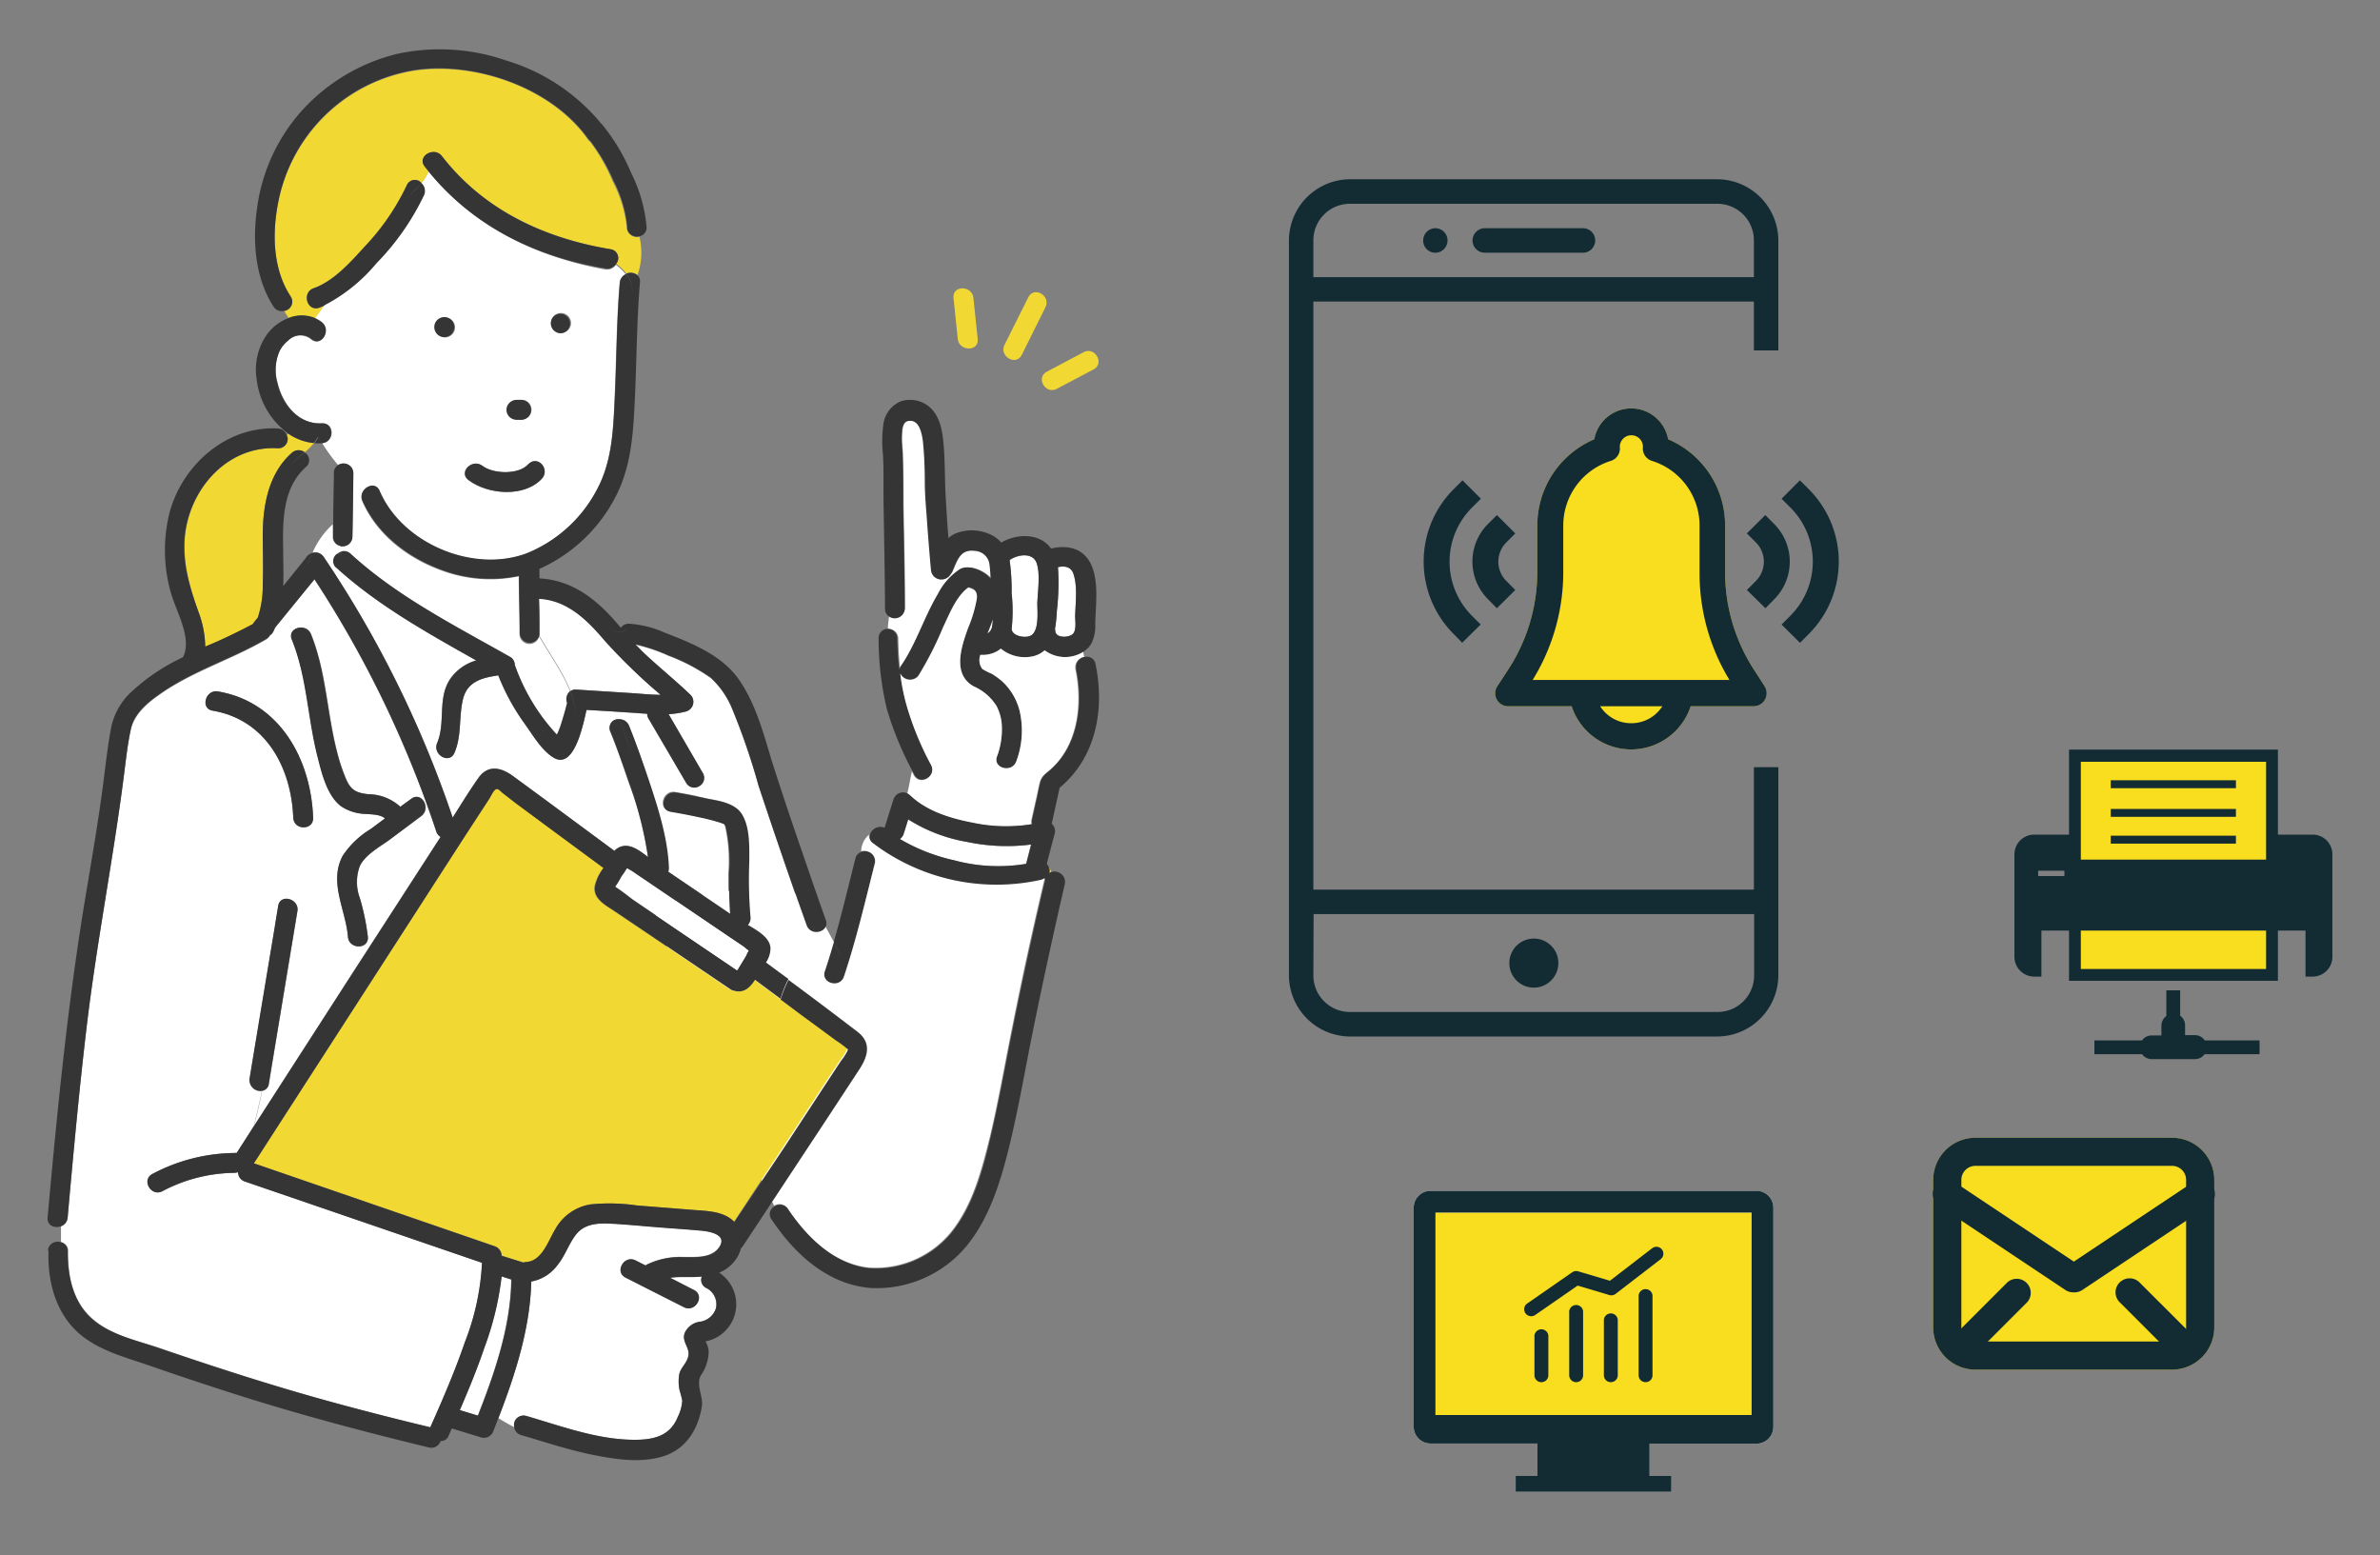 <svg xmlns="http://www.w3.org/2000/svg" width="300" height="196" viewBox="0 0 300 196"><rect x="0" y="0" width="300" height="196" fill="#808080" stroke="none"/><defs><style>.cls-1{fill:#132b33;}.cls-2{fill:#f8de1f;}.cls-3{fill:#fff;}.cls-4{fill:#f2d833;}.cls-5{fill:#353535;}.cls-6{fill:#efcc7a;}.cls-7{fill:none;}</style></defs><g id="レイヤー_2" data-name="レイヤー 2"><g id="レイヤー_1-2" data-name="レイヤー 1"><g id="surface1"><path class="cls-1" d="M170.18,22.59a7.74,7.74,0,0,0-7.71,7.72V122.9a7.74,7.74,0,0,0,7.71,7.72h46.27a7.74,7.74,0,0,0,7.71-7.72V96.68h-3.08v15.43H165.55V38h55.53v6.16h3.08V30.31a7.74,7.74,0,0,0-7.71-7.72Zm0,3.09h46.27a4.61,4.61,0,0,1,4.63,4.63v4.62H165.55V30.31A4.61,4.61,0,0,1,170.18,25.68Zm17,3.08a1.55,1.55,0,0,0-1.36,2.32,1.57,1.57,0,0,0,1.36.77h12.33a1.55,1.55,0,0,0,1.36-2.32,1.55,1.55,0,0,0-1.36-.77Zm-6.25,0a1.55,1.55,0,0,0-1.54,1.55A1.53,1.53,0,0,0,182,31.4a1.54,1.54,0,0,0-1.08-2.64Zm-15.35,86.43h55.53v7.71a4.61,4.61,0,0,1-4.63,4.63H170.18a4.61,4.61,0,0,1-4.63-4.63Zm27.76,3.09a3.09,3.09,0,1,0,3.09,3.08A3.08,3.08,0,0,0,193.31,118.28Z"/></g><rect class="cls-2" x="261.73" y="94.99" width="24.68" height="27.84"/><path class="cls-1" d="M291.52,105.18h-4.39V94.46H260.8v10.72h-4.39a2.49,2.49,0,0,0-2.49,2.48v12.92a2.5,2.5,0,0,0,2.49,2.49h.91v-5.8h3.48v6.33h26.33v-6.33h3.48v5.8h.91a2.49,2.49,0,0,0,2.48-2.49V107.66A2.48,2.48,0,0,0,291.52,105.18Zm-31.3,5.22h-3.31v-.67h3.31Zm25.42,11.71H262.29v-4.84h23.35v4.84Zm0-13.78H262.29V96h23.35v12.38Zm-3.8-9H266.06v-1h15.78Zm0,3.61H266.06v-1h15.78Zm0,3.37H266.06v-1h15.78Zm-3.95,24.8h6.93v1.74h-6.93a1.5,1.5,0,0,1-1.21.62h-5.46a1.5,1.5,0,0,1-1.21-.62H264v-1.74H270a1.47,1.47,0,0,1,1.21-.62h1.24v-1.25a1.5,1.5,0,0,1,.62-1.2V124.8h1.74V128a1.5,1.5,0,0,1,.62,1.2v1.25h1.24A1.47,1.47,0,0,1,277.89,131.08Z"/><path class="cls-3" d="M221.42,150.07H180.31a2.12,2.12,0,0,0-2.11,2.11V179.8a2.12,2.12,0,0,0,2.11,2.11H193.8V186h-2.75v2h19.63v-2h-2.75v-4.07h13.49a2.12,2.12,0,0,0,2.11-2.11V152.18A2.12,2.12,0,0,0,221.42,150.07Z"/><rect class="cls-2" x="180.94" y="152.81" width="39.85" height="25.51"/><path class="cls-1" d="M221.42,150.07H180.31a2.12,2.12,0,0,0-2.11,2.11V179.8a2.12,2.12,0,0,0,2.11,2.11H193.8V186h-2.75v2h19.63v-2h-2.75v-4.07h13.49a2.12,2.12,0,0,0,2.11-2.11V152.18A2.12,2.12,0,0,0,221.42,150.07Zm-.63,28.25H180.94V152.81h39.85Z"/><g id="レイヤー_2-2" data-name="レイヤー 2"><g id="icon"><path class="cls-1" d="M198.67,174.18a.87.87,0,0,1-.87-.88v-7.87a.88.88,0,1,1,1.75,0v7.87A.87.87,0,0,1,198.67,174.18Z"/><path class="cls-1" d="M203.05,174.18a.87.87,0,0,1-.88-.88v-7a.88.88,0,0,1,1.75,0v7A.87.87,0,0,1,203.05,174.18Z"/><path class="cls-1" d="M207.42,174.18a.87.87,0,0,1-.87-.88V163.24a.88.88,0,0,1,1.75,0V173.3A.87.87,0,0,1,207.42,174.18Z"/><path class="cls-1" d="M194.3,174.18a.87.87,0,0,1-.88-.88v-4.81a.88.88,0,1,1,1.75,0v4.81A.87.87,0,0,1,194.3,174.18Z"/><path class="cls-1" d="M193,165.87a.89.89,0,0,1-.72-.38.87.87,0,0,1,.22-1.22l5.68-3.94a.91.91,0,0,1,.75-.12l4,1.19,5.33-4.1a.87.87,0,1,1,1.07,1.38l-5.69,4.38a.87.87,0,0,1-.78.14l-4-1.19-5.34,3.7A.89.89,0,0,1,193,165.87Z"/></g></g><path class="cls-2" d="M273.75,172.6H249a5.32,5.32,0,0,1-5.32-5.31v-18.6a5.32,5.32,0,0,1,5.32-5.31h24.79a5.32,5.32,0,0,1,5.32,5.31v18.6A5.32,5.32,0,0,1,273.75,172.6Z"/><path class="cls-1" d="M273.75,172.6H249a5.32,5.32,0,0,1-5.32-5.31v-18.6a5.32,5.32,0,0,1,5.32-5.31h24.79a5.32,5.32,0,0,1,5.32,5.31v18.6A5.32,5.32,0,0,1,273.75,172.6ZM249,146.92a1.77,1.77,0,0,0-1.77,1.77v18.6a1.77,1.77,0,0,0,1.77,1.77h24.79a1.77,1.77,0,0,0,1.77-1.77v-18.6a1.77,1.77,0,0,0-1.77-1.77Z"/><path class="cls-1" d="M261.35,162.86a1.83,1.83,0,0,1-1-.29l-15.94-10.63a1.77,1.77,0,0,1,2-2.95l15,10,15-10a1.77,1.77,0,0,1,2,2.95l-15.94,10.63A1.84,1.84,0,0,1,261.35,162.86Z"/><path class="cls-1" d="M248.07,170.83a1.74,1.74,0,0,1-1.25-.52,1.77,1.77,0,0,1,0-2.5l6.2-6.2a1.77,1.77,0,0,1,2.5,2.5l-6.2,6.2A1.74,1.74,0,0,1,248.07,170.83Z"/><path class="cls-1" d="M274.64,170.83a1.72,1.72,0,0,1-1.25-.52l-6.2-6.2a1.75,1.75,0,0,1,0-2.5,1.77,1.77,0,0,1,2.5,0l6.2,6.2a1.77,1.77,0,0,1-1.25,3Z"/><path class="cls-2" d="M221.19,84.55a22.61,22.61,0,0,1-3.74-12.48V66.25a11.79,11.79,0,0,0-7.18-10.89,4.73,4.73,0,0,0-9.31,0,11.79,11.79,0,0,0-7.18,10.89v5.82A22.61,22.61,0,0,1,190,84.55l-1.23,1.88A1.63,1.63,0,0,0,190.17,89h7.94a7.89,7.89,0,0,0,15,0h7.94a1.64,1.64,0,0,0,1.37-2.54Z"/><path class="cls-1" d="M221.19,84.55a22.61,22.61,0,0,1-3.74-12.48V66.25a11.79,11.79,0,0,0-7.18-10.89,4.73,4.73,0,0,0-9.31,0,11.79,11.79,0,0,0-7.18,10.89v5.82A22.61,22.61,0,0,1,190,84.55l-1.23,1.88A1.63,1.63,0,0,0,190.17,89h7.94a7.89,7.89,0,0,0,15,0h7.94a1.64,1.64,0,0,0,1.37-2.54Zm-15.57,6.59A4.62,4.62,0,0,1,201.7,89h7.84A4.63,4.63,0,0,1,205.62,91.14Zm-12.43-5.45a25.86,25.86,0,0,0,3.86-13.62V66.25a8.53,8.53,0,0,1,6-8.17,1.63,1.63,0,0,0,1.13-1.73c0-.05,0-.11,0-.16a1.46,1.46,0,0,1,2.91,0,.86.86,0,0,1,0,.16,1.63,1.63,0,0,0,1.14,1.73,8.54,8.54,0,0,1,6,8.17v5.82A25.86,25.86,0,0,0,218,85.69Z"/><path class="cls-1" d="M223.66,66.06l-1.15-1.15-2.32,2.31,1.16,1.16a3.43,3.43,0,0,1,0,4.81l-1.15,1.16,2.33,2.3,1.15-1.17A6.71,6.71,0,0,0,223.66,66.06Z"/><path class="cls-1" d="M226.88,60.53l-2.31,2.32L225.72,64a9.63,9.63,0,0,1,0,13.55l-1.15,1.16,2.32,2.3,1.15-1.16a12.9,12.9,0,0,0,0-18.16Z"/><path class="cls-1" d="M191,74.35l-1.15-1.16a3.43,3.43,0,0,1,0-4.81L191,67.22l-2.31-2.31-1.16,1.15a6.71,6.71,0,0,0,0,9.42l1.15,1.17Z"/><path class="cls-1" d="M185.51,64l1.16-1.15-2.32-2.32-1.16,1.16a12.9,12.9,0,0,0,0,18.16L184.31,81l2.33-2.3-1.16-1.16A9.64,9.64,0,0,1,185.51,64Z"/><g id="グループ_50" data-name="グループ 50"><g id="グループ_48" data-name="グループ 48"><path id="パス_155" data-name="パス 155" class="cls-3" d="M125.05,79a1.17,1.17,0,0,1-.58.86c.23-.59.48-1.19.68-1.81A6,6,0,0,1,125.05,79Z"/><path id="パス_156" data-name="パス 156" class="cls-3" d="M127.51,74.72a28.31,28.31,0,0,0-.24-4.12c1-.71,2.89-1,3.39.34s.16,3.54.1,5.1c0,1,.26,3.46-.8,4.06-.68.4-2.45.09-2.43-.86h0A22,22,0,0,0,127.51,74.72Z"/><path id="パス_157" data-name="パス 157" class="cls-3" d="M133.21,77a30.85,30.85,0,0,0,.14-5.52c.86-.19,1.73-.07,2,1,.49,1.57.21,3.56.18,5.19,0,.67.21,1.91-.41,2.32s-2.07.39-2.1-.47a1,1,0,0,0-.06-.33A18.14,18.14,0,0,0,133.21,77Z"/><path id="パス_158" data-name="パス 158" class="cls-3" d="M114.09,76.61c0-4.33-.12-8.74-.19-13.11,0-2,0-4.06-.07-6,0-.87-.15-1.68-.12-2.53s.06-1.93,1-2c1.29-.14,1.57,1.6,1.73,2.52.16,1.7.24,3.41.23,5.12s.17,3.4.29,5.1q.23,3,.49,6.06a1.31,1.31,0,0,0,2.46.51,1.08,1.08,0,0,0,.21-.34c.63-1.43,1-2.84,2.9-2.59a1.92,1.92,0,0,1,1.84,1.84c.07.56.11,1.13.14,1.73-.87-1-2.71-1.81-3.87-1.2a8.26,8.26,0,0,0-2.8,3.15c-1.73,2.9-2.71,6.27-4.64,9.06a1.17,1.17,0,0,0-.22.51c-.14-1.29-.21-2.6-.24-3.91A1.23,1.23,0,0,0,112,79.25h-.08c0-.56.1-1.12.16-1.73a1.24,1.24,0,0,0,1.73-.18A1.26,1.26,0,0,0,114.09,76.61Z"/><path id="パス_159" data-name="パス 159" class="cls-4" d="M132.15,109.26a1.59,1.59,0,0,1,.39.63.94.94,0,0,0-.33.17A1.55,1.55,0,0,0,132.15,109.26Z"/><path id="パス_160" data-name="パス 160" class="cls-3" d="M129.32,108.86a21.34,21.34,0,0,1-9.1-.45,23.37,23.37,0,0,1-6.83-2.68,1.23,1.23,0,0,0,.48-.66l.57-1.82a20.2,20.2,0,0,0,7.45,2.85,24,24,0,0,0,8.06.32Z"/><path id="パス_161" data-name="パス 161" class="cls-4" d="M120.73,42.73l-.54-5.19c-.17-1.61,2.33-1.6,2.51,0l.54,5.19C123.41,44.34,120.9,44.29,120.73,42.73Z"/><path id="パス_162" data-name="パス 162" class="cls-4" d="M128.79,44.73c-.72,1.44-2.89.17-2.17-1.27l3-6c.72-1.45,2.88-.19,2.16,1.26Z"/><path id="パス_163" data-name="パス 163" class="cls-4" d="M137.87,46.54,133.21,49c-1.43.76-2.69-1.41-1.26-2.16l4.62-2.45C138,43.61,139.27,45.78,137.87,46.54Z"/><path id="パス_164" data-name="パス 164" class="cls-5" d="M111.79,89.35A40.73,40.73,0,0,0,115,97.14a12.69,12.69,0,0,1,.45-1.52,12.69,12.69,0,0,0-.45,1.52l.24.47c.75,1.43,2.91.16,2.17-1.27a38.31,38.31,0,0,1-3.2-7.69,26,26,0,0,1-.74-3.82,1.36,1.36,0,0,0,1.8.68h0a1.2,1.2,0,0,0,.52-.43A44.22,44.22,0,0,0,118.88,79c.77-1.6,1.66-3.92,3.18-5,.72.17,1.16.45,1.07,1.38A17.37,17.37,0,0,1,122,79.21c-.82,2.31-2,5.75.73,7.28A6.41,6.41,0,0,1,125.63,89a5.93,5.93,0,0,1,.66,2.84,10,10,0,0,1-.4,2.87c-.06.2-.13.4-.2.59-.58,1.51,1.84,2.16,2.41.66a11.05,11.05,0,0,0,.44-6.31,7.58,7.58,0,0,0-2.25-3.82A10.39,10.39,0,0,0,125,84.9a7.7,7.7,0,0,1-1.18-.6,1.86,1.86,0,0,1-.24-1.78,3.78,3.78,0,0,0,2-.4,3.87,3.87,0,0,0,.58-.38,4.77,4.77,0,0,0,3.88,1,3.36,3.36,0,0,0,1.64-.79,4.32,4.32,0,0,0,4.86.2,7.12,7.12,0,0,0-.29-1,7.12,7.12,0,0,1,.29,1,3.17,3.17,0,0,0,1-1,4.94,4.94,0,0,0,.51-2.59c.07-2.38.49-5.33-.56-7.52-1-2-3-2.39-5-1.91h0c-1.43-2-4.33-1.9-6.28-.76a3.92,3.92,0,0,0-.87-.75,5.54,5.54,0,0,0-4.92-.38,3.35,3.35,0,0,0-.87.57c-.14-1.73-.25-3.55-.35-5.32-.11-2-.08-4-.22-6-.12-1.64-.32-3.55-1.45-4.84a3.77,3.77,0,0,0-4-1.07,3.63,3.63,0,0,0-2.19,3,15,15,0,0,0-.05,3.6c.13,2,.05,4,.08,6,.07,4.49.16,9,.19,13.48a1.16,1.16,0,0,0,.45,1c.1-1,.18-2.12.18-3.22,0,1.1-.08,2.17-.18,3.22a1.28,1.28,0,0,0,1.74-.18,1.25,1.25,0,0,0,.28-.77c0-4.32-.12-8.73-.19-13.1,0-2,0-4.06-.07-6.06,0-.86-.15-1.67-.11-2.51s0-1.93.94-2c1.3-.14,1.59,1.61,1.73,2.54.17,1.69.24,3.4.24,5.1s.17,3.41.29,5.12q.21,3,.49,6.05a1.31,1.31,0,0,0,2.45.51,1.06,1.06,0,0,0,.22-.33c.62-1.45,1-2.86,2.9-2.6a1.94,1.94,0,0,1,1.81,1.75c.07.56.11,1.13.13,1.73-.86-1-2.7-1.81-3.85-1.2a8.12,8.12,0,0,0-2.8,3.16c-1.73,2.89-2.73,6.27-4.66,9.06a1,1,0,0,0-.2.51c-.15-1.3-.22-2.6-.25-3.92A1.23,1.23,0,0,0,112,79.25h-.08c-.1,1-.16,2-.16,3.11,0-1.06.06-2.09.16-3.11a1.15,1.15,0,0,0-1.17,1.08v.12A38.1,38.1,0,0,0,111.79,89.35ZM133,79.23a18.67,18.67,0,0,0,.22-2.24,29.94,29.94,0,0,0,.14-5.52c.86-.19,1.73-.07,2,1,.47,1.57.2,3.56.16,5.19,0,.67.22,1.91-.4,2.32s-2.06.39-2.1-.47a1.91,1.91,0,0,0-.06-.33Zm-5.74-8.66c1-.71,2.89-1,3.39.34s.16,3.54.1,5.11c0,1,.26,3.46-.8,4.06-.68.39-2.45.08-2.43-.87h0a20.87,20.87,0,0,0,0-4.47,27.24,27.24,0,0,0-.26-4.14Zm-2.8,9.25c.23-.59.48-1.2.68-1.81a5.21,5.21,0,0,1-.1,1A1.19,1.19,0,0,1,124.47,79.82Z"/><path id="パス_165" data-name="パス 165" class="cls-3" d="M114.22,88.69a26.29,26.29,0,0,1-.74-3.82,1.36,1.36,0,0,0,1.8.67h0a1.86,1.86,0,0,0,.35-.22l.17-.21a43.65,43.65,0,0,0,3.08-6.06c.77-1.6,1.65-3.92,3.18-5,.72.16,1.16.44,1.07,1.38A17,17,0,0,1,122,79.21c-.82,2.31-2,5.75.73,7.28A6.41,6.41,0,0,1,125.63,89a6.08,6.08,0,0,1,.66,2.84,9.63,9.63,0,0,1-.41,2.87,5.84,5.84,0,0,1-.2.59c-.58,1.51,1.85,2.16,2.42.66a11.05,11.05,0,0,0,.44-6.31,7.58,7.58,0,0,0-2.25-3.82A10.39,10.39,0,0,0,125,84.9a7.7,7.7,0,0,1-1.18-.6,1.86,1.86,0,0,1-.24-1.78,3.78,3.78,0,0,0,2-.4,3.87,3.87,0,0,0,.58-.38,4.76,4.76,0,0,0,3.88,1,3.36,3.36,0,0,0,1.64-.79,4.32,4.32,0,0,0,4.86.2l.13.66a1.29,1.29,0,0,0-1.12,1.44h0v.1c.93,4.39.31,9.66-3.28,12.73-.59.5-1,.76-1.21,1.5-.15.56-.25,1.14-.38,1.73l-.66,2.94a1.34,1.34,0,0,0,0,.63,20.23,20.23,0,0,1-7.52-.18c-2.77-.54-5.79-1.45-7.88-3.46a1.31,1.31,0,0,0-.27-.19c.23-.87.37-1.86.6-2.83l.23.46c.76,1.43,2.92.17,2.18-1.27A37.5,37.5,0,0,1,114.22,88.69Z"/><path id="パス_166" data-name="パス 166" class="cls-5" d="M108.57,107.36a6.55,6.55,0,0,1-.64,2.6,6.55,6.55,0,0,0,.64-2.6,1.3,1.3,0,0,1,1.67.76,1.33,1.33,0,0,1,0,.74c-1.2,4.76-2.33,9.58-3.89,14.25-.51,1.52-2.93.86-2.41-.67.4-1.22.77-2.45,1.14-3.68.4.76.84,1.51,1.31,2.23-.46-.69-.86-1.46-1.31-2.23,1-3.47,1.86-7.06,2.74-10.57A1.13,1.13,0,0,1,108.57,107.36Z"/><path id="パス_167" data-name="パス 167" class="cls-5" d="M97.68,152c.4.79.8,1.58,1.22,2.36-.42-.78-.82-1.57-1.22-2.36a1.11,1.11,0,0,0-.55,1.47h0a.78.78,0,0,0,.11.18c2.89,4.33,7,8.18,12.46,8.66a14.72,14.72,0,0,0,12-5.13c2.85-3.38,4.27-7.79,5.34-12,1.28-5.07,2.14-10.24,3.18-15.36q1.88-9.24,4-18.41a1.3,1.3,0,0,0-1-1.54,1.16,1.16,0,0,0-.64,0c.08.25.14.52.24.81-.1-.29-.16-.56-.24-.81a1,1,0,0,0-.33.16.77.77,0,0,0-.33-1,.86.86,0,0,0-.36-.08,1.49,1.49,0,0,1,.63.31,1.63,1.63,0,0,0-.24-.4c.32-1.27.65-2.54,1-3.81a1.27,1.27,0,0,0-.38-1.25l1-4.53c4.59-3.81,5.72-9.91,4.51-15.63a1.08,1.08,0,0,0-1.25-.86h-.07a14.27,14.27,0,0,0,.58,2.59,14.27,14.27,0,0,1-.58-2.59,1.28,1.28,0,0,0-1.11,1.44.21.21,0,0,0,0,.11c.92,4.38.3,9.65-3.28,12.72-.59.51-1,.77-1.21,1.5-.16.56-.26,1.14-.39,1.73l-.65,2.94a1.12,1.12,0,0,0,0,.63,20.29,20.29,0,0,1-7.53-.18c-2.77-.53-5.78-1.44-7.88-3.46a2.48,2.48,0,0,0-.26-.19,9.72,9.72,0,0,1-.47,1.41,9.72,9.72,0,0,0,.47-1.41,1.26,1.26,0,0,0-1.72.48,1.11,1.11,0,0,0-.12.27l-1.11,3.54a1.38,1.38,0,0,0-1.79.73,2.1,2.1,0,0,0-.06.24,1.93,1.93,0,0,1,.86-.33,1.93,1.93,0,0,0-.86.33,1.06,1.06,0,0,0,.38,1,23.1,23.1,0,0,0,9.52,4.55,22.85,22.85,0,0,0,11.81.11,1.19,1.19,0,0,0,.42-.21h0q-2.22,9.42-4.12,18.89c-.93,4.6-1.73,9.24-2.83,13.84-.94,4-2.09,8.2-4.58,11.5a12.27,12.27,0,0,1-10.7,4.86c-4.4-.51-7.79-3.89-10.14-7.4A1.25,1.25,0,0,0,97.68,152ZM130,106.38l-.63,2.48a21.34,21.34,0,0,1-9.1-.45,23.37,23.37,0,0,1-6.83-2.68,1.23,1.23,0,0,0,.48-.66l.57-1.82a20.2,20.2,0,0,0,7.45,2.85,24,24,0,0,0,8.07.32Z"/></g><g id="グループ_49" data-name="グループ 49"><path id="パス_168" data-name="パス 168" class="cls-3" d="M80.22,81.27a21.93,21.93,0,0,1,4,1.36,24.05,24.05,0,0,1,5.38,2.83,10.81,10.81,0,0,1,2.68,3.89A85.45,85.45,0,0,1,95.6,99q2.27,6.8,4.61,13.57a2.54,2.54,0,0,1,.45.13c1.73.58,3,3.4,4.45,6q-.52,1.86-1.14,3.69c-.51,1.53,1.91,2.19,2.42.67,1.56-4.67,2.69-9.52,3.89-14.26a1.27,1.27,0,0,0-1-1.53h0a1.3,1.3,0,0,0-.73,0,2.83,2.83,0,0,1,1-2.09,1.06,1.06,0,0,0,.39,1,25.82,25.82,0,0,0,21.33,4.68,1.65,1.65,0,0,0,.42-.21h0q-2.24,9.41-4.12,18.88c-.93,4.6-1.73,9.24-2.82,13.84-1,4-2.1,8.2-4.58,11.51a12.28,12.28,0,0,1-10.71,4.85c-4.4-.5-7.79-3.89-10.14-7.4a1.27,1.27,0,0,0-1.74-.39c-5.84-11.6-10.09-23.77-14.79-36a1.57,1.57,0,0,1,.75-2,53.83,53.83,0,0,1,10.76-1.91v-3.52c0-1.85.1-4.21-.87-5.88-.8-1.43-2.78-1.73-4.24-2l-1.47-.32a1.4,1.4,0,0,0,.32-1.24,1.19,1.19,0,0,0,.57-1.58h0a.34.34,0,0,0-.06-.12L84.28,90a10.26,10.26,0,0,0,2.2-.33,1.26,1.26,0,0,0,.87-1.56h0a1.35,1.35,0,0,0-.31-.53c-1.81-1.73-3.79-3.34-5.65-5.06-.44-.41-.86-.86-1.28-1.28Z"/><path id="パス_169" data-name="パス 169" class="cls-6" d="M71.1,93.41Z"/><path id="パス_170" data-name="パス 170" class="cls-6" d="M70,93.56Z"/><path id="パス_171" data-name="パス 171" class="cls-3" d="M57.93,177.71c1.12-2.6,2.19-5.19,3.11-7.9a38.33,38.33,0,0,0,2.16-8.95l1.23.39c-.08,5.69-1.93,11.3-4,16.6a2.87,2.87,0,0,0-.82.09,2.87,2.87,0,0,1,.82-.09l-.22.57Z"/><path id="パス_172" data-name="パス 172" class="cls-4" d="M58.65,105.27l3-4.61c.26-.41.62-1.29,1-1.22.22,0,.58.43.77.56L65,101.21l5.33,3.94,5.72,4.24a5.73,5.73,0,0,0-1.13,2.34c-.18,1.63,1.48,2.39,2.59,3.16l5.57,3.75,8.86,6a1.33,1.33,0,0,0,.54.21c1.22.35,2-.45,2.6-1.38l3.2,2.38v0l2.31,1.73,4.71,3.46a13.12,13.12,0,0,1,1.2.87c.32.31.33.09.18.48a6.54,6.54,0,0,1-.77,1.19l-1.85,2.8-5.24,8L92.49,154l-.09-.1c-1.3-1.26-3.29-1.29-5-1.42l-7.19-.57a24.2,24.2,0,0,0-5.83-.13,6.23,6.23,0,0,0-4.37,3.1c-.86,1.39-1.65,4-3.62,4.15a1.87,1.87,0,0,0-.4.07l-2.75-.86h0a1.3,1.3,0,0,0-.92-1.21L32,146.6l16.88-26.16Z"/><path id="パス_173" data-name="パス 173" class="cls-3" d="M68,79.77c0-1.46,0-2.91-.06-4.37,3.64.2,6.12,2.72,8.34,5.33a73,73,0,0,0,7,6.83c-1.32,0-2.66-.16-3.95-.24l-6.68-.42a1.2,1.2,0,0,0-.74.18c-1-2.49-2.59-4.64-3.94-7A.87.87,0,0,0,68,79.77Z"/><path id="パス_174" data-name="パス 174" class="cls-3" d="M35,48.23c.62,2.68,2.6,5.26,5.61,5.12,1.6-.09,1.6,2.38,0,2.5a23.56,23.56,0,0,0,2,2.75,1.24,1.24,0,0,1,1.72.39h0a1.25,1.25,0,0,1,.19.64q0,4-.11,8a1.24,1.24,0,0,1-1.25,1.22h0a1.13,1.13,0,0,1-.26,0,5.83,5.83,0,0,0,.1.73,1.19,1.19,0,0,1,1.19.29c5.91,5.35,13.23,9,20.11,13a1.11,1.11,0,0,1,.6.86l0,.12a25.1,25.1,0,0,0,5.33,8.84c.15-.35.32-.7.42-1,.32-1,.61-2,.87-3a1.28,1.28,0,0,1,.38-1.48c-1-2.5-2.59-4.66-3.94-7a1.26,1.26,0,0,1-2.48-.32c0-2.42-.08-4.83-.1-7.26a17.52,17.52,0,0,1-9.72-.73c-4.25-1.53-8.16-4.49-10-8.73-.63-1.47,1.53-2.75,2.16-1.26,2.83,6.63,11.76,10.38,18.53,7.87a17.33,17.33,0,0,0,9-8.29c1.79-3.46,1.94-7.43,2.11-11.25.23-4.85.23-9.72.64-14.57a1.27,1.27,0,0,1,.79-1.08,5.88,5.88,0,0,0-1.27-1.22,1.3,1.3,0,0,1-1.34.59C67.53,32.37,59.66,28.55,54,21.58a5.27,5.27,0,0,1-.92,1.5,1.27,1.27,0,0,1,.32,1.52,31.47,31.47,0,0,1-6,8.57,21.22,21.22,0,0,1-6.6,5.31,18.78,18.78,0,0,1-1.17,1.64,4.72,4.72,0,0,1,.87.51c1.26,1,0,3.15-1.26,2.17a2.15,2.15,0,0,0-2.9.1,4,4,0,0,0-1.15,1.39A6,6,0,0,0,35,48.23Zm32,3.4a1.32,1.32,0,0,1-.36.87,1.26,1.26,0,0,1-.87.36h-.59a1.25,1.25,0,0,1-1.25-1.25h0a1.27,1.27,0,0,1,.36-.87,1.34,1.34,0,0,1,.87-.36h.58A1.25,1.25,0,0,1,67,51.63Zm3.68-12.18a1.26,1.26,0,1,1-1.22,1.23h0A1.24,1.24,0,0,1,70.65,39.45ZM60.82,58.71c1.36,1.06,4.48,1.15,5.71-.16s2.87.59,1.73,1.78c-2.24,2.4-6.84,2-9.26.15-1.27-1,.52-2.75,1.77-1.77ZM56.05,40a1.26,1.26,0,1,1-1.21,1.29v-.08A1.25,1.25,0,0,1,56.05,40Z"/><path id="パス_175" data-name="パス 175" class="cls-3" d="M79.85,89.84l1.73.13a1.18,1.18,0,0,0,.18.63l4.72,8a1.18,1.18,0,0,0,1.61.46h0a1.4,1.4,0,0,1-.32,1.24c-.87-.18-1.73-.35-2.66-.5-1.58-.27-2.25,2.15-.66,2.42,1.25.21,2.5.45,3.74.73a24.83,24.83,0,0,1,2.5.65,2.5,2.5,0,0,1,.52.19,1.78,1.78,0,0,1,.17.3,19.7,19.7,0,0,1,.42,5.89c0,1.73,0,3.39.13,5.08l-7.79-5.27a1.35,1.35,0,0,0,.08-.52c-.15-3.76-1.36-7.5-2.52-11C81,96,80.17,93.75,79.27,91.53a1.32,1.32,0,0,0-1.35-.86,5.33,5.33,0,0,0-.64-1Z"/><path id="パス_176" data-name="パス 176" class="cls-3" d="M41.94,66.08v1.51a1.14,1.14,0,0,0,1,1.19c0,.25.07.5.09.74a1.42,1.42,0,0,0-.49.28,1.13,1.13,0,0,0-.27,1.58h0a1.8,1.8,0,0,0,.19.2C47.65,76.31,53.89,79.77,60,83.23a6,6,0,0,0-3.26,2.31C55.1,88,56.2,91,55.11,93.62c-.64,1.47,1.53,2.74,2.17,1.26.95-2.21.53-4.49,1.08-6.77s2.5-2.71,4.45-3a27.48,27.48,0,0,0,3.34,6.11c1,1.4,2.11,3.32,3.6,4.24,2.59,1.61,3.73-4,4.18-6l3.4.2a6.87,6.87,0,0,1,.64,1,1.07,1.07,0,0,0-1.15,1v0a1,1,0,0,0,.07.49c.87,2.13,1.63,4.33,2.35,6.45A46.16,46.16,0,0,1,81.68,108c-.92-.68-2-1.57-3.12-1.39a2,2,0,0,0-1.12.61l-8.72-6.45-4.09-3c-1.41-1.05-3.09-1.5-4.32.25s-2.21,3.37-3.25,5A136.87,136.87,0,0,0,40.8,70.18a1.64,1.64,0,0,0-.21-.24,1.25,1.25,0,0,0-1.2-.27A10.25,10.25,0,0,1,41.94,66.08Z"/><path id="パス_177" data-name="パス 177" class="cls-3" d="M7.69,154.53v2a1.11,1.11,0,0,1,.91,1.17c-.06,3.12.57,6.26,3,8.43s5.73,2.8,8.59,3.77c6.92,2.38,13.85,4.63,20.93,6.59,4.33,1.2,8.75,2.32,13.15,3.38a1.34,1.34,0,0,1,.07-.18c1.54-3.46,3-6.92,4.28-10.56a32.27,32.27,0,0,0,2.16-10L30.89,148.89a1.25,1.25,0,0,1-.86-1.16l-.09,0a1.06,1.06,0,0,1-.43.08,19.63,19.63,0,0,0-9,2.3c-1.43.76-2.69-1.41-1.27-2.17a22.62,22.62,0,0,1,10.31-2.64h.3L32,141.9c.33-1.47.72-2.94,1-4.41a1.36,1.36,0,0,1-1.53-1.17v0a2.29,2.29,0,0,1,0-.37q1.59-9.51,3.16-19c.15-.93.3-1.85.46-2.78.26-1.59,2.68-.92,2.41.67l-3.15,19-.45,2.78a1,1,0,0,1-.87.86c-.26,1.48-.65,2.95-1,4.42L44.63,122.3,55.18,106l.34-.53a1.21,1.21,0,0,1-.54-.68A136.27,136.27,0,0,0,39.62,73l-4.95,6.13-.23.51a1.22,1.22,0,0,1-.44.49,1.23,1.23,0,0,1-.48.48c-4.45,2.6-9.51,4.08-13.72,7.16-1.43,1-2.92,2.44-3.31,4.17s-.62,3.83-.87,5.74c-1.35,10.65-3.46,21.17-4.71,31.84-.95,8-1.68,16-2.39,23.94A1.27,1.27,0,0,1,7.69,154.53Zm40.84-51.39c-.56-.55-1.84-.51-2.48-.57a5.94,5.94,0,0,1-3-.95c-1.8-1.33-2.48-4.26-3-6.32-1.25-4.91-1.32-10-3.23-14.71-.61-1.5,1.81-2.15,2.41-.67,1.91,4.74,2,9.81,3.25,14.71a23.32,23.32,0,0,0,1.18,3.57c.62,1.42,1.35,1.73,2.83,1.89a6,6,0,0,1,4,1.58l1.38-1c1.3-1,2.54,1.21,1.26,2.17L49,105.91c-1.21.86-2.93,1.8-3.63,3.2a6,6,0,0,0,0,4.09,30,30,0,0,1,1,4.86c.13,1.61-2.38,1.6-2.51,0-.27-3.4-2.45-6.86-.66-10.22a11.15,11.15,0,0,1,3.53-3.37Zm-21.06-16c7.78,1.31,11.74,8.54,12,15.92.07,1.62-2.44,1.61-2.5,0-.26-6.36-3.47-12.37-10.19-13.5C25.22,89.29,25.91,86.86,27.47,87.13Z"/><path id="パス_178" data-name="パス 178" class="cls-3" d="M70.25,159.38c1-1.22,1.44-2.76,2.42-3.94s2.81-1.35,4.4-1.27c1.86.11,3.71.29,5.57.44s3.83.27,5.75.45c1.22.11,3.4.57,2.16,2.21-1,1.3-3,1.11-4.43,1.12a9.54,9.54,0,0,0-4.64,1l-.13.09-1.25-.64c-1.44-.73-2.7,1.44-1.27,2.17l7.36,3.73c1.43.72,2.71-1.44,1.26-2.17l-3-1.54c1.3-.2,2.7,0,4-.16a1.13,1.13,0,0,0,.54,1.44,2.28,2.28,0,0,1,1.23,2.59,2.48,2.48,0,0,1-2,1.71A2.42,2.42,0,0,0,86.3,168c-.38,1.09.65,1.82.48,2.81s-1,1.52-1.16,2.39a5.17,5.17,0,0,0,.07,2.11A11,11,0,0,1,86,176.5a5.38,5.38,0,0,1-.57,2.07c-.86,2.13-2.59,2.77-4.79,2.86-4.9.17-9.68-1.65-14.32-3a1.22,1.22,0,0,0-1.5.85v0a1.37,1.37,0,0,0,0,.57,20.26,20.26,0,0,1-2-1.15c2.13-5.49,4-11.3,4.14-17.21A5.15,5.15,0,0,0,70.25,159.38Z"/><path id="パス_179" data-name="パス 179" class="cls-4" d="M23.31,67.74c.53-6.06,5.32-11.6,11.7-11.25a1.19,1.19,0,0,0,1.28-1.09h0a1.18,1.18,0,0,0-.12-.59l.21-.12a6.84,6.84,0,0,0,3.21,1.15A9.87,9.87,0,0,1,38.41,57a1.25,1.25,0,0,0-1.62.07c-2.89,2.54-3.63,6.47-3.67,10.16,0,2.15.08,4.32,0,6.44a12.7,12.7,0,0,1-.62,4.15l-.5.62a2.39,2.39,0,0,0-.13.21,62.76,62.76,0,0,1-6,2.87A13,13,0,0,0,25,77.06C23.94,74,23.05,71.05,23.31,67.74Z"/><path id="パス_180" data-name="パス 180" class="cls-4" d="M78.93,34.46a5.88,5.88,0,0,0-1.27-1.22,1.12,1.12,0,0,0-.13-1.58,1.1,1.1,0,0,0-.54-.24C68.66,30,61,26.51,55.71,19.68c-1-1.26-3.15,0-2.16,1.27l.5.63a5.36,5.36,0,0,1-.92,1.49,1.08,1.08,0,0,0-1.53-.16,1,1,0,0,0-.32.42,29.68,29.68,0,0,1-5.35,7.79C44.2,33,42.06,35.4,39.55,36.31c-1.52.54-.87,3,.66,2.42a6.29,6.29,0,0,0,.65-.26,17.38,17.38,0,0,1-1.17,1.64,4.34,4.34,0,0,0-3.3,0l-.56-.91a1.19,1.19,0,0,0,1-1.35,1.16,1.16,0,0,0-.18-.43c-2.37-3.68-2.37-8.5-1.42-12.63A20.87,20.87,0,0,1,52.29,8.9c7.66-1.14,17.23,2.19,21.8,8.66a1.64,1.64,0,0,0,.29.3,23.05,23.05,0,0,1,2.85,5A16,16,0,0,1,79,28.66a1.27,1.27,0,0,0,1.32,1.22h0a1.37,1.37,0,0,0,.28-.05,8.53,8.53,0,0,1-.25,4.85A1.38,1.38,0,0,0,78.93,34.46Z"/><path id="パス_181" data-name="パス 181" class="cls-5" d="M40.62,55.85h0a7.85,7.85,0,0,1-1,0,7.57,7.57,0,0,0,.52-.74A3.12,3.12,0,0,0,40.62,55.85Z"/><path id="パス_182" data-name="パス 182" class="cls-5" d="M33.64,42.16a6.09,6.09,0,0,1,2.74-2.09,15.9,15.9,0,0,1,1.16,2.15,15.9,15.9,0,0,0-1.16-2.15,4.36,4.36,0,0,1,3.31,0c-.13.19-.27.38-.39.58.12-.2.26-.39.39-.58a4.72,4.72,0,0,1,.87.51c1.27,1,0,3.14-1.26,2.17a2.15,2.15,0,0,0-2.9.1,4,4,0,0,0-1.15,1.39,6,6,0,0,0-.3,4c.62,2.68,2.6,5.26,5.61,5.11,1.6-.08,1.6,2.39,0,2.5l-.48-.74a3.72,3.72,0,0,0,.19-.34,3.72,3.72,0,0,1-.19.34L40,55l.06.09a6.17,6.17,0,0,1-.52.74,6.9,6.9,0,0,1-3.18-1.17,4.37,4.37,0,0,0,.86-.68,4.37,4.37,0,0,1-.86.68,9.86,9.86,0,0,1-4-6.81A7.71,7.71,0,0,1,33.64,42.16Z"/><path id="パス_183" data-name="パス 183" class="cls-5" d="M42.64,58.6a15.58,15.58,0,0,0,1.67,1.68,15.58,15.58,0,0,1-1.67-1.68,1.25,1.25,0,0,1,1.72.38v0a1.44,1.44,0,0,1,.19.64l-.12,8a1.23,1.23,0,0,1-1.22,1.23,1.13,1.13,0,0,1-.26,0,7.44,7.44,0,0,1-.11-2.49A7.44,7.44,0,0,0,43,68.82a1.15,1.15,0,0,1-1-1.2v-1.5l.36-.29-.36.29c0-2.15.06-4.29.09-6.44A1.1,1.1,0,0,1,42.64,58.6Z"/><path id="パス_184" data-name="パス 184" class="cls-5" d="M56.05,42.48a1.26,1.26,0,1,1,1.21-1.3v.09A1.26,1.26,0,0,1,56.05,42.48Z"/><path id="パス_185" data-name="パス 185" class="cls-5" d="M70.65,42a1.26,1.26,0,0,1-1.22-1.28h0a1.2,1.2,0,0,1,1.25-1.17,1.22,1.22,0,0,1,1.17,1.25A1.25,1.25,0,0,1,70.65,42Z"/><path id="パス_186" data-name="パス 186" class="cls-5" d="M65.09,52.9a1.26,1.26,0,0,1-1.25-1.26h0a1.22,1.22,0,0,1,.36-.86,1.34,1.34,0,0,1,.87-.38h.64a1.25,1.25,0,0,1,1.23,1.28,1.2,1.2,0,0,1-.36.86,1.28,1.28,0,0,1-.87.37Z"/><path id="パス_187" data-name="パス 187" class="cls-5" d="M42.51,69.8a1.46,1.46,0,0,1,.5-.28v.28Z"/><path id="パス_188" data-name="パス 188" class="cls-5" d="M42.44,71.58c5.21,4.73,11.45,8.19,17.6,11.65a6,6,0,0,0-3.26,2.31C55.1,88,56.2,91,55.11,93.62c-.64,1.47,1.53,2.74,2.17,1.26.95-2.21.53-4.49,1.08-6.77s2.5-2.71,4.45-3a27.48,27.48,0,0,0,3.34,6.11c1,1.4,2.11,3.32,3.6,4.24,2.59,1.61,3.73-4,4.18-6l3.4.2a5.26,5.26,0,0,0-1.15-1.06h0a5.26,5.26,0,0,1,1.15,1.06l2.52.16,1.73.12a1.18,1.18,0,0,0,.18.63l4.72,8.08a1.18,1.18,0,0,0,1.61.46h0a3,3,0,0,1,.06-1.67,3,3,0,0,0-.06,1.67,1.19,1.19,0,0,0,.57-1.58.14.14,0,0,0-.07-.12L84.28,90a11.72,11.72,0,0,0,2.2-.35,1.26,1.26,0,0,0,.87-1.56h0a1.1,1.1,0,0,0-.31-.53c-1.8-1.73-3.79-3.34-5.64-5.06-.45-.41-.86-.86-1.29-1.28h.12a21.43,21.43,0,0,1,4,1.36,23.63,23.63,0,0,1,5.38,2.83,11,11,0,0,1,2.69,3.9A83.37,83.37,0,0,1,95.62,99q2.92,8.83,6.06,17.6a1.25,1.25,0,0,0,.75.77c.14-.38.28-.76.4-1.17-.12.4-.25.79-.4,1.17.87.32,2.06-.33,1.66-1.43-.84-2.38-1.67-4.75-2.48-7.13-1.5-4.33-3-8.74-4.4-13.16-1-3.37-2-7-4-9.91-2.13-3.15-6-4.69-9.39-6a13.08,13.08,0,0,0-4.56-1.14,1.18,1.18,0,0,0-1,.51l-.69-.8C75,75.37,72,73.1,68,72.89v-1.2a20,20,0,0,0,9.66-9.22c2-3.92,2.18-8.25,2.38-12.55.22-4.79.23-9.6.63-14.37a1,1,0,0,0-.32-.87,4.68,4.68,0,0,1-.64,1,4.68,4.68,0,0,0,.64-1,1.35,1.35,0,0,0-1.4-.18A3.48,3.48,0,0,1,79.69,37a3.48,3.48,0,0,0-.76-2.48,1.26,1.26,0,0,0-.79,1.09c-.41,4.84-.41,9.71-.64,14.56-.18,3.83-.32,7.79-2.11,11.25a17.39,17.39,0,0,1-9,8.3c-6.76,2.53-15.7-1.24-18.53-7.87-.63-1.48-2.79-.2-2.16,1.26,1.85,4.2,5.76,7.16,10,8.71a17.61,17.61,0,0,0,9.72.75c0,2.41.1,4.83.1,7.25A1.26,1.26,0,0,0,66.83,81,1.28,1.28,0,0,0,68,80c-.22-.39-.43-.79-.62-1.19.19.4.4.8.62,1.19V79.8c0-1.46,0-2.91-.06-4.33,3.63.2,6.11,2.72,8.33,5.34a72.37,72.37,0,0,0,7,6.75c-1.32,0-2.66-.16-3.95-.23l-6.69-.43a1.18,1.18,0,0,0-.73.19,11.28,11.28,0,0,1,.69,2.79,11.77,11.77,0,0,0-.72-2.8,1.28,1.28,0,0,0-.39,1.48c-.25,1-.54,2-.87,3a8.8,8.8,0,0,1-.42,1,25,25,0,0,1-5.32-8.84v-.12a1.13,1.13,0,0,0-.62-.86c-6.92-3.91-14.19-7.57-20.09-13A1.18,1.18,0,0,0,43,69.5v.29h0v0h-.52a1.12,1.12,0,0,0-.29,1.56v0A.93.93,0,0,0,42.44,71.58Zm36.5,7.79c-.76.5-1.73.25-2.76-.51,1,.74,2,1,2.76.49ZM70,93.56Z"/><path id="パス_189" data-name="パス 189" class="cls-5" d="M6.11,157.71C6,161.49,7,165.41,9.92,168c2.47,2.17,5.75,3,8.8,4.05q5.75,2,11.52,3.83c7.86,2.49,15.82,4.59,23.83,6.53a1.23,1.23,0,0,0,1.47-.81,1,1,0,0,0,1-.65l.41-.94,3.72,1.14a1.27,1.27,0,0,0,1.54-.86l.62-1.6a4.84,4.84,0,0,0-2.35-.87l-.22.57-2.29-.69c1.12-2.6,2.19-5.19,3.11-7.9a38.33,38.33,0,0,0,2.16-8.95l1.23.39c-.08,5.69-1.93,11.3-4,16.6a4.9,4.9,0,0,1,2.36.86c2.12-5.48,4-11.3,4.14-17.2a5.3,5.3,0,0,0,3.32-2.08c1-1.22,1.43-2.76,2.41-3.94,1.12-1.33,2.81-1.35,4.41-1.26,1.85.1,3.7.28,5.56.43s3.83.28,5.75.45c1.22.11,3.4.57,2.16,2.21-1,1.3-3,1.11-4.43,1.12a9.54,9.54,0,0,0-4.64.95l-.13.09-1.25-.63c-1.44-.74-2.7,1.43-1.27,2.16l7.36,3.73c1.43.73,2.71-1.44,1.26-2.17l-3-1.54c1.3-.19,2.7,0,4-.16a1.13,1.13,0,0,0,.54,1.44,2.29,2.29,0,0,1,1.23,2.59,2.49,2.49,0,0,1-2,1.66A2.42,2.42,0,0,0,86.3,168c-.38,1.09.65,1.82.48,2.81s-1,1.52-1.16,2.39a5.17,5.17,0,0,0,.07,2.11A11,11,0,0,1,86,176.5a5.38,5.38,0,0,1-.57,2.07c-.86,2.13-2.59,2.77-4.79,2.86-4.9.17-9.68-1.65-14.32-3a1.22,1.22,0,0,0-1.5.85v0a1.37,1.37,0,0,0,0,.57,3.15,3.15,0,0,0,2.6.11,3.15,3.15,0,0,1-2.6-.11,1.18,1.18,0,0,0,.87,1c3,.87,5.92,1.86,9,2.48,2.87.58,6.16,1.09,9,.16s4.32-3.42,4.78-6.25c.19-1.31-.77-2.7-.14-3.89a5.5,5.5,0,0,0,1-2.95,2.64,2.64,0,0,0-.41-1.36v0l.32-.07a4.76,4.76,0,0,0,1.41-8.59,4.75,4.75,0,0,0,2.42-2.19,4,4,0,0,0,.32-.87,1.31,1.31,0,0,0,.24-.28l.67-1,9.9-15,4.17-6.35c1-1.56,1.52-3.26-.25-4.64q-4.34-3.33-8.73-6.57a17.14,17.14,0,0,0-1,2.48l2.31,1.73,4.71,3.46a13.12,13.12,0,0,1,1.2.87c.32.31.33.09.18.48a7.17,7.17,0,0,1-.78,1.19l-1.84,2.79-5.24,8L92.57,154a.39.39,0,0,0-.08-.1c-1.3-1.26-3.29-1.29-5-1.42l-7.18-.57a24.2,24.2,0,0,0-5.83-.14A6.2,6.2,0,0,0,70,154.89c-.86,1.39-1.65,4-3.62,4.14a1.35,1.35,0,0,0-.4.08l-2.75-.86h0a1.31,1.31,0,0,0-.92-1.21L32,146.6l16.88-26.16,9.8-15.18,3-4.6c.26-.41.62-1.29,1-1.22.22,0,.58.43.77.56L65,101.21l5.33,3.94,5.75,4.23A5.92,5.92,0,0,0,75,111.73c-.18,1.63,1.48,2.39,2.6,3.16l5.56,3.75,8.87,6a1.17,1.17,0,0,0,.54.22c1.21.34,2-.45,2.6-1.38l3.21,2.38a14.89,14.89,0,0,1,1-2.49l-2.83-2.08a3.24,3.24,0,0,0,.57-1.73c0-1.39-1.65-2.3-2.84-3a1.28,1.28,0,0,0,.32-1.06,55.09,55.09,0,0,1-.15-6.92c0-1.85.1-4.21-.87-5.88-.8-1.43-2.77-1.73-4.24-2l-1.47-.32a.69.69,0,0,1-.13.11.69.69,0,0,0,.13-.11c-.86-.17-1.73-.35-2.65-.5-1.59-.26-2.26,2.16-.67,2.43,1.25.21,2.5.45,3.74.72a25.44,25.44,0,0,1,2.5.65l.52.19a3.07,3.07,0,0,1,.17.31,19.65,19.65,0,0,1,.42,5.88c0,1.73,0,3.39.13,5.08l-7.79-5.28a1.24,1.24,0,0,0,.08-.51c-.15-3.75-1.35-7.49-2.52-11C81,96,80.21,93.71,79.32,91.5A1.32,1.32,0,0,0,78,90.63c.75,1.4,1.09,3,1.73,4.48-.64-1.44-1-3.08-1.73-4.48a1.07,1.07,0,0,0-1.15,1,1,1,0,0,0,.08.51c.87,2.12,1.62,4.33,2.35,6.45A46.21,46.21,0,0,1,81.68,108c-.87-.67-2-1.57-3.12-1.38a2,2,0,0,0-1.11.61l-8.73-6.45-4.09-3c-1.4-1-3.08-1.49-4.32.26s-2.21,3.37-3.25,5A137.12,137.12,0,0,0,40.8,70.18a1.21,1.21,0,0,0-.21-.24,2.57,2.57,0,0,0-1,.61,2.57,2.57,0,0,1,1-.61,1.27,1.27,0,0,0-1.19-.27c-.29.6-.55,1.23-.87,1.88.3-.65.56-1.28.87-1.88a1.43,1.43,0,0,0-.87.67L35.7,73.85c.06-1.42,0-2.83,0-4.17-.07-3.8-.19-8.15,2.91-10.87a1.11,1.11,0,0,0-.2-1.78A12.91,12.91,0,0,0,36,59.32,12.91,12.91,0,0,1,38.41,57a1.26,1.26,0,0,0-1.62.06c-2.89,2.55-3.63,6.47-3.67,10.17,0,2.15.08,4.33,0,6.44a12.7,12.7,0,0,1-.62,4.15l-.5.62-.13.2c-1.91,1-3.95,2-6,2.83A13,13,0,0,0,25,77.06c-1.1-3.07-2-6-1.73-9.32.53-6.06,5.32-11.6,11.7-11.25a1.18,1.18,0,0,0,1.28-1.07v0a1.18,1.18,0,0,0-.12-.59,8.55,8.55,0,0,1-1.88.71,8.55,8.55,0,0,0,1.88-.71A1.23,1.23,0,0,0,35.06,54c-6.43-.37-12,4.49-13.66,10.5a19.47,19.47,0,0,0,.18,10.33c.63,2.23,2.7,5.68,1.47,8a25.3,25.3,0,0,0-6.46,4.33A8.42,8.42,0,0,0,14,91.73c-.4,2.15-.65,4.33-.92,6.48-.6,4.74-1.38,9.24-2.17,14C8.6,125.84,7.24,139.64,6,153.43c-.1,1,.86,1.39,1.67,1.11h0a1.27,1.27,0,0,0,.86-1.11c.71-8,1.44-16,2.39-24,1.27-10.67,3.36-21.19,4.72-31.84.24-1.91.45-3.85.86-5.74s1.89-3.13,3.32-4.18c4.19-3.07,9.26-4.55,13.72-7.14a1.26,1.26,0,0,0,.48-.49,1.14,1.14,0,0,0,.44-.48l.23-.51L39.65,73A136.41,136.41,0,0,1,55,104.78a1.22,1.22,0,0,0,.55.69l-.34.52L44.64,122.34,32,141.92c-.19.81-.36,1.6-.48,2.41.12-.8.29-1.6.48-2.41l-2.18,3.38a.86.86,0,0,0-.32,0,22.45,22.45,0,0,0-10.3,2.64c-1.43.76-.16,2.92,1.26,2.17a19.83,19.83,0,0,1,9-2.31,1.74,1.74,0,0,0,.45-.06H30a1.24,1.24,0,0,0,.87,1.16l29.88,10.24a31.43,31.43,0,0,1-2.16,10c-1.22,3.59-2.74,7.08-4.28,10.55l-.06.18c-4.4-1.06-8.78-2.17-13.14-3.38-7.07-1.95-14-4.2-21-6.58-2.85-1-6.28-1.68-8.59-3.77s-3-5.31-3-8.44a1.13,1.13,0,0,0-.93-1.18h0a1.25,1.25,0,0,0-1.53.87A1.53,1.53,0,0,0,6.11,157.71Zm71.47-45.92,0-.09a11.52,11.52,0,0,0,.76-1.27,8.42,8.42,0,0,0,.67-1c.22.15.51.29.59.34L81.46,111l10.34,7,1.84,1.24c.14.09.45.38.72.56-.16.23-.33.66-.41.78L93.08,122c0,.09-.12.18-.18.27l-8.11-5.48-5-3.4C79.56,113.24,78.26,112.18,77.58,111.79Z"/><path id="パス_190" data-name="パス 190" class="cls-5" d="M27.47,87.13c7.78,1.31,11.74,8.54,12,15.92.07,1.62-2.44,1.61-2.5,0-.26-6.36-3.47-12.37-10.19-13.5C25.22,89.29,25.91,86.86,27.47,87.13Z"/><path id="パス_191" data-name="パス 191" class="cls-5" d="M31.45,135.93q1.57-9.51,3.16-19c.14-.93.3-1.85.45-2.78.26-1.58,2.69-.87,2.42.67l-3.15,19c-.16.93-.3,1.85-.46,2.78a1,1,0,0,1-.87.86,18.22,18.22,0,0,0,.3-3,18.22,18.22,0,0,1-.3,3,1.38,1.38,0,0,1-1.54-1.19A1.28,1.28,0,0,1,31.45,135.93Z"/><path id="パス_192" data-name="パス 192" class="cls-3" d="M84.79,116.76l-5-3.4c-.17-.12-1.51-1.18-2.18-1.59a.2.2,0,0,1,0-.08,12.77,12.77,0,0,0,.77-1.28,11.78,11.78,0,0,0,.67-1c.22.15.51.3.59.35L81.46,111l10.33,7,1.84,1.24c.15.09.46.39.73.56-.16.23-.34.66-.41.78L93.08,122l-.18.26Z"/><path id="パス_193" data-name="パス 193" class="cls-5" d="M68.31,60.33c-2.24,2.4-6.84,2-9.26.15-1.27-1,.52-2.75,1.78-1.77s4.48,1.15,5.71-.16S69.4,59.14,68.31,60.33Z"/><path id="パス_194" data-name="パス 194" class="cls-5" d="M43,101.62c-1.8-1.33-2.48-4.26-3-6.32-1.25-4.91-1.32-10-3.23-14.71-.61-1.5,1.81-2.15,2.41-.67,1.91,4.74,2,9.81,3.25,14.71a23.32,23.32,0,0,0,1.18,3.57c.62,1.42,1.35,1.73,2.83,1.89a6,6,0,0,1,4,1.58l1.38-1c1.3-1,2.54,1.21,1.26,2.17L49,105.9c-1.21.86-2.93,1.81-3.63,3.2a5.58,5.58,0,0,0,0,4.1,30,30,0,0,1,1,4.86c.13,1.61-2.38,1.6-2.51,0-.27-3.4-2.45-6.86-.66-10.22a11.15,11.15,0,0,1,3.53-3.37l1.78-1.33c-.56-.54-1.84-.51-2.48-.57A5.82,5.82,0,0,1,43,101.62Z"/><path id="パス_195" data-name="パス 195" class="cls-5" d="M32.41,26.19A22.85,22.85,0,0,1,38,14,23.82,23.82,0,0,1,50.14,6.77a25.58,25.58,0,0,1,13.71.87,24.64,24.64,0,0,1,11.9,7.9.71.71,0,0,1,.15.15,24.6,24.6,0,0,1,3.66,6.11,18.73,18.73,0,0,1,1.94,6.79,1.11,1.11,0,0,1-.87,1.18c-.14-.87-.31-1.79-.39-2.6.08.86.25,1.73.39,2.6a1.28,1.28,0,0,1-1.56-.87,1.35,1.35,0,0,1,0-.29,16,16,0,0,0-1.73-5.84,24,24,0,0,0-2.92-5,1,1,0,0,1-.29-.3c-4.57-6.42-14.15-9.75-21.8-8.65A20.84,20.84,0,0,0,35.23,24.71c-.95,4.14-1,9,1.41,12.64A1.18,1.18,0,0,1,36.29,39a1.12,1.12,0,0,1-.46.17,15.83,15.83,0,0,1-1-1.95,15.83,15.83,0,0,0,1,1.95,1.21,1.21,0,0,1-1.35-.53C32.13,35,31.81,30.37,32.41,26.19Z"/><path id="パス_196" data-name="パス 196" class="cls-5" d="M39.55,36.32c2.51-.87,4.64-3.27,6.38-5.2a29.46,29.46,0,0,0,5.35-7.78,1.1,1.1,0,0,1,1.45-.57,1,1,0,0,1,.4.31c-.46.54-1,1-1.54,1.58.54-.54,1.08-1,1.54-1.58a1.32,1.32,0,0,1,.32,1.52,32,32,0,0,1-6,8.58,21.22,21.22,0,0,1-6.6,5.31A3.12,3.12,0,0,0,41.3,37a3.12,3.12,0,0,1-.44,1.54c-.21.08-.42.18-.65.26C38.69,39.28,38,36.85,39.55,36.32Z"/><path id="パス_197" data-name="パス 197" class="cls-5" d="M55.71,19.68C61,26.51,68.69,30.06,77,31.41a1.13,1.13,0,0,1,.92,1.3,1.23,1.23,0,0,1-.25.53,5.17,5.17,0,0,0-1.73-.81,5.17,5.17,0,0,1,1.73.81,1.3,1.3,0,0,1-1.34.59C67.53,32.37,59.66,28.54,54,21.58a4.51,4.51,0,0,0,.31-1.2,4.51,4.51,0,0,1-.31,1.2l-.5-.63C52.56,19.67,54.74,18.41,55.71,19.68Z"/></g></g><rect class="cls-7" width="300" height="196"/></g></g></svg>